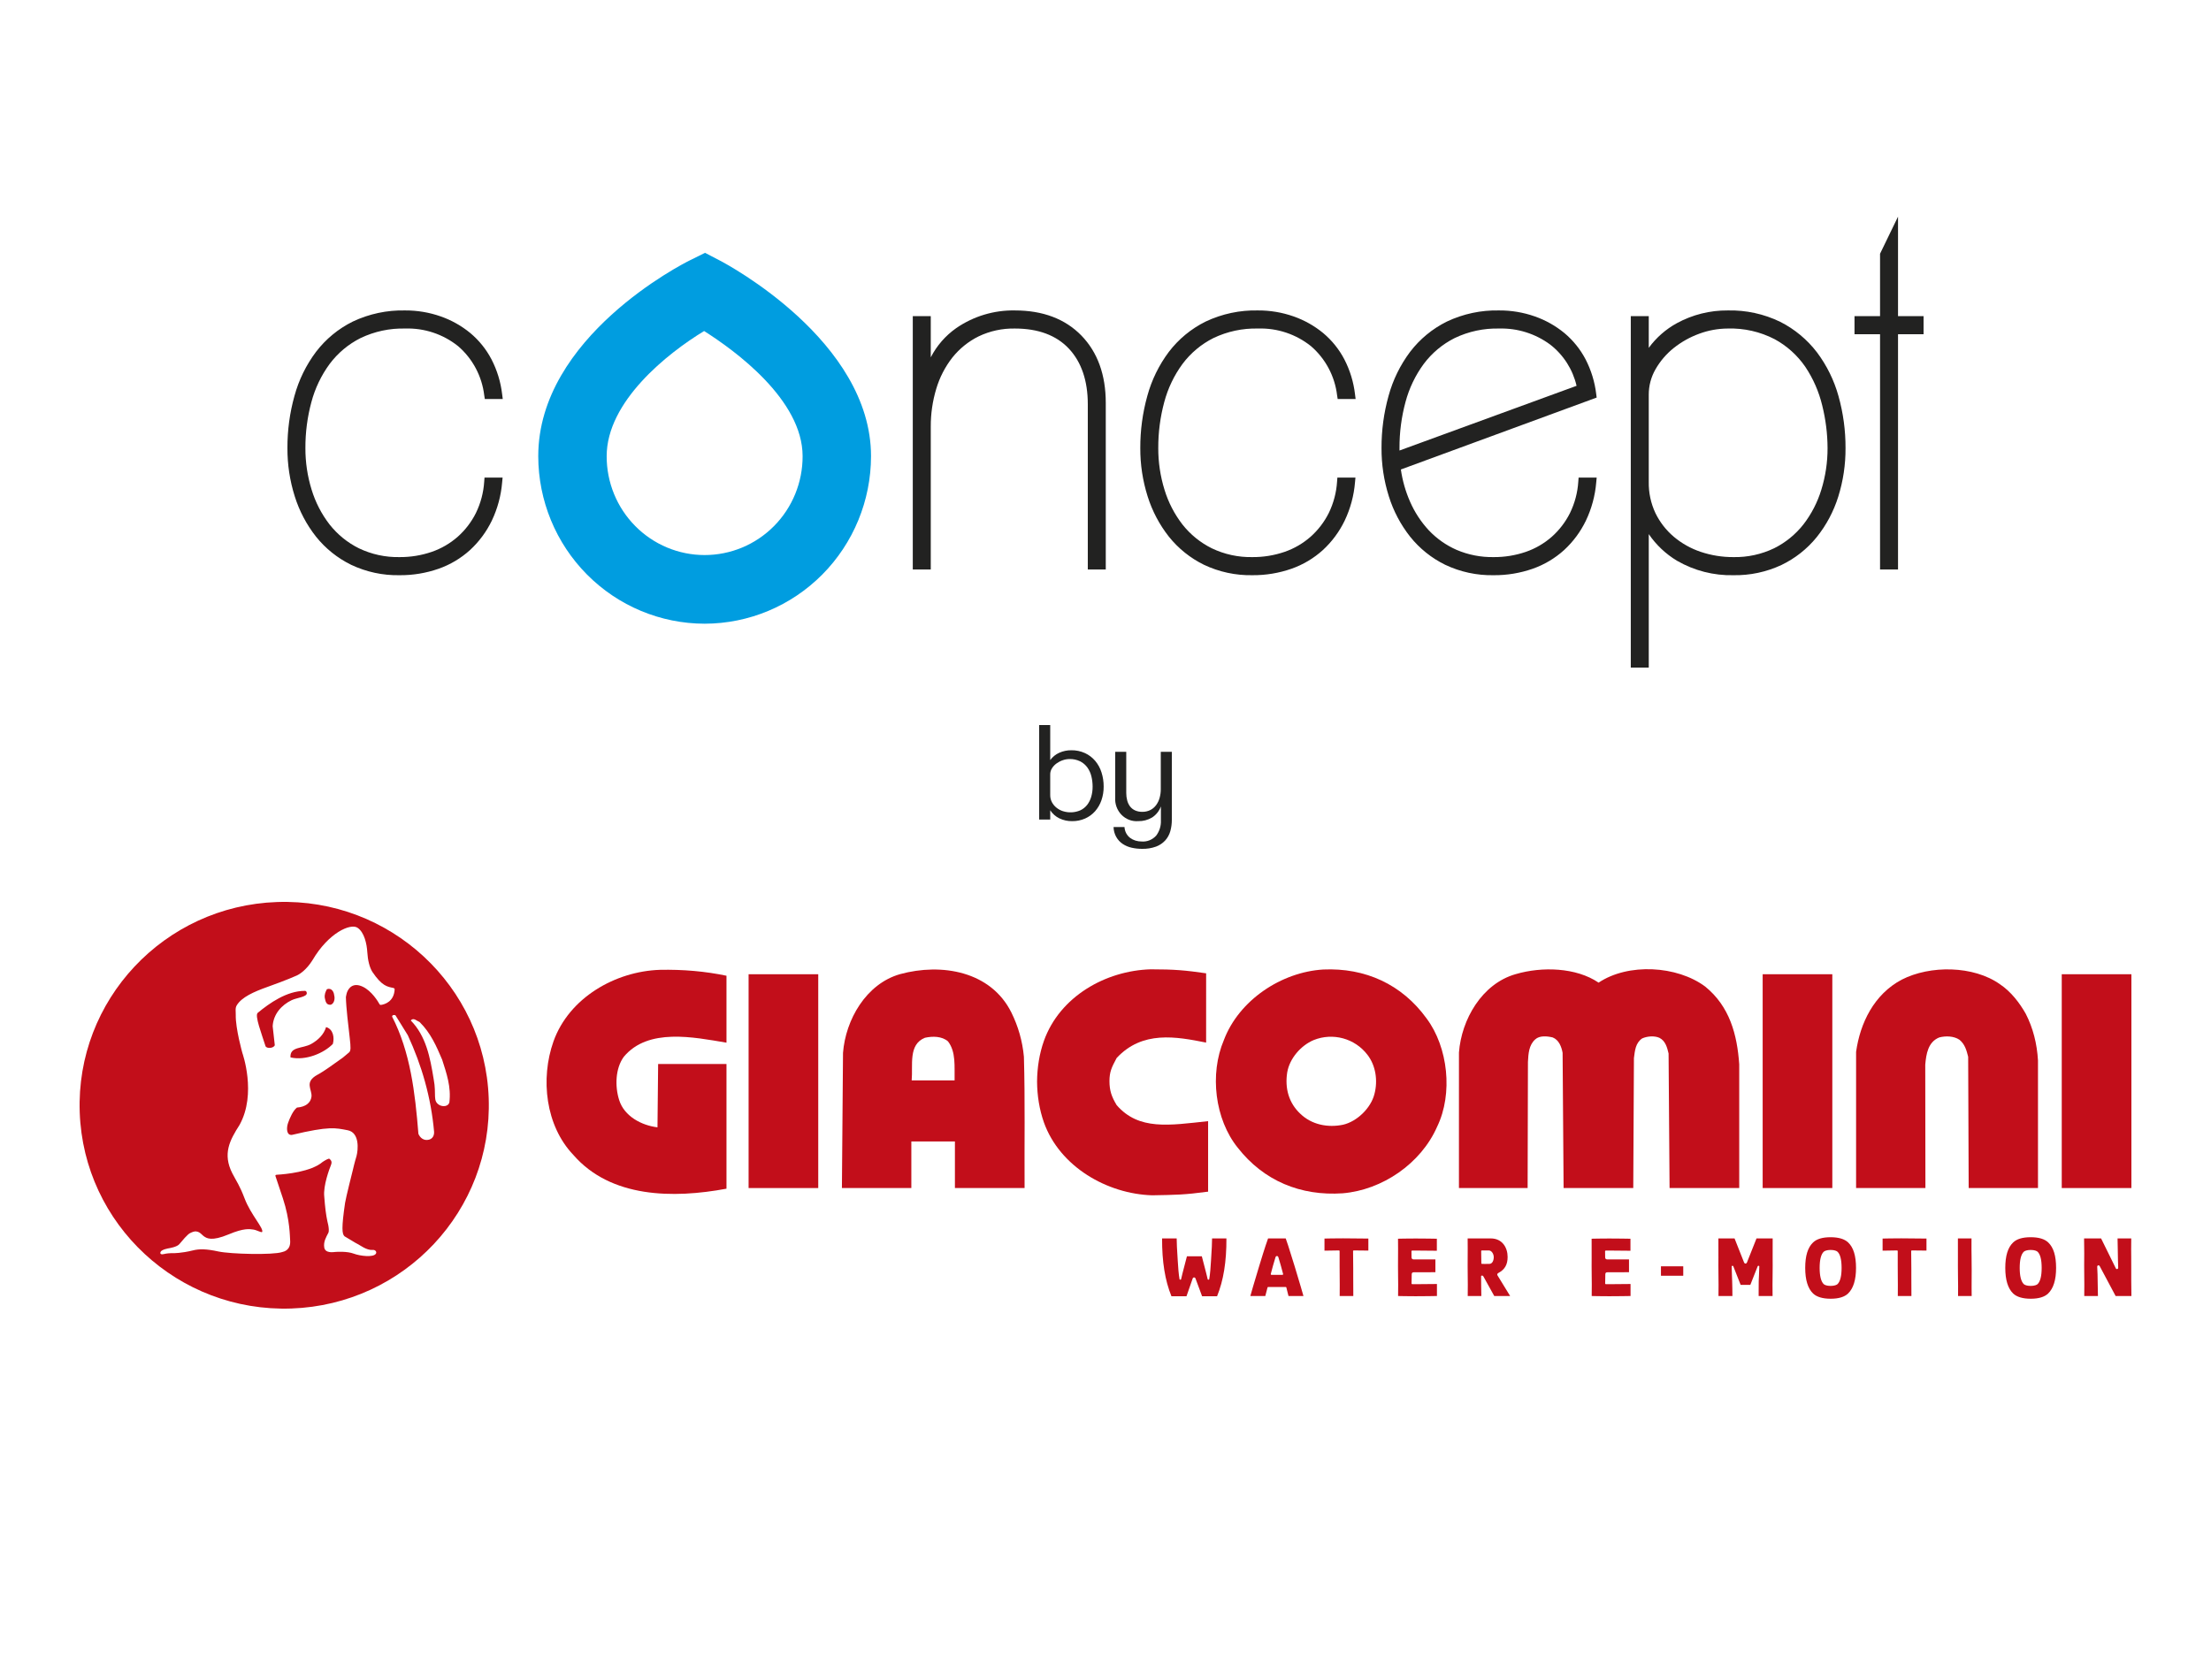 <svg width="500" height="380" viewBox="0 0 500 380" fill="none" xmlns="http://www.w3.org/2000/svg">
<rect width="500" height="380" fill="white"/>
<g clip-path="url(#clip0_33_266)">
<path d="M410.896 79.7C408.679 76.804 405.845 74.446 402.602 72.802C398.9 71.005 394.826 70.119 390.717 70.218C386.714 70.184 382.766 71.169 379.242 73.082C376.729 74.451 374.547 76.363 372.854 78.681V71.511H368.789V151H372.854V120.81C374.531 123.264 376.716 125.323 379.259 126.845C383.132 129.082 387.538 130.209 392.001 130.106C395.743 130.172 399.451 129.384 402.848 127.801C405.934 126.321 408.658 124.173 410.823 121.51C413.004 118.795 414.658 115.692 415.7 112.363C416.818 108.8 417.375 105.083 417.351 101.347C417.367 97.379 416.832 93.427 415.764 89.607C414.772 86.026 413.12 82.666 410.896 79.7V79.7ZM378.481 78.73C380.219 77.343 382.169 76.249 384.255 75.49C386.324 74.72 388.511 74.321 390.717 74.311C394.398 74.198 398.047 75.027 401.323 76.72C404.096 78.229 406.475 80.376 408.267 82.987C410.044 85.648 411.337 88.606 412.084 91.724C412.869 94.871 413.274 98.102 413.287 101.347C413.298 104.534 412.826 107.705 411.887 110.749C411.02 113.601 409.644 116.271 407.825 118.626C406.039 120.894 403.776 122.734 401.199 124.015C398.329 125.391 395.179 126.075 392.001 126.011C389.489 126.024 386.991 125.623 384.607 124.824C382.375 124.079 380.304 122.916 378.502 121.396C376.768 119.923 375.357 118.103 374.359 116.052C373.325 113.847 372.81 111.432 372.853 108.994V89.281C372.847 87.258 373.376 85.269 374.385 83.518C375.439 81.677 376.829 80.052 378.481 78.73V78.73Z" fill="#222221"/>
<path d="M267.41 82.325C269.258 79.853 271.652 77.849 274.401 76.469C277.554 74.961 281.014 74.222 284.503 74.311C288.83 74.171 293.067 75.582 296.459 78.291C299.751 81.124 301.864 85.102 302.376 89.432L302.506 90.251H306.562L306.423 89.157C306.099 86.41 305.285 83.743 304.018 81.288C302.827 79.009 301.202 76.989 299.236 75.342C297.237 73.695 294.965 72.417 292.525 71.566C289.946 70.661 287.234 70.205 284.503 70.218C280.404 70.12 276.338 70.984 272.628 72.744C269.375 74.356 266.534 76.699 264.324 79.592C262.09 82.573 260.438 85.954 259.456 89.556C258.388 93.393 257.854 97.361 257.869 101.347C257.851 105.047 258.408 108.727 259.52 112.253C260.558 115.571 262.19 118.669 264.338 121.394C266.482 124.07 269.186 126.238 272.257 127.744C275.681 129.371 279.433 130.179 283.218 130.105C286.221 130.131 289.207 129.638 292.045 128.649C294.673 127.728 297.093 126.288 299.162 124.414C301.205 122.532 302.875 120.277 304.085 117.769C305.386 115.042 306.179 112.098 306.426 109.083L306.524 108.024H302.437L302.368 108.919C302.215 111.394 301.577 113.814 300.492 116.04C299.472 118.075 298.077 119.897 296.381 121.407C294.658 122.921 292.659 124.083 290.495 124.827C288.153 125.629 285.693 126.029 283.218 126.01C280.041 126.074 276.893 125.391 274.024 124.014C271.446 122.734 269.182 120.894 267.395 118.626C265.576 116.271 264.2 113.601 263.334 110.748C262.394 107.704 261.922 104.533 261.933 101.346C261.918 97.832 262.374 94.332 263.288 90.94C264.115 87.834 265.513 84.912 267.41 82.325V82.325Z" fill="#222221"/>
<path d="M229.523 70.218C224.792 70.129 220.151 71.526 216.245 74.215C213.82 75.916 211.843 78.185 210.485 80.828V71.511H206.419V128.814H210.485V96.5C210.473 93.604 210.891 90.722 211.725 87.951C212.485 85.39 213.716 82.996 215.354 80.893C216.96 78.875 218.986 77.236 221.29 76.093C223.859 74.862 226.679 74.252 229.523 74.311C234.782 74.311 238.883 75.84 241.713 78.854C244.555 81.885 245.997 86.119 245.997 91.438V128.813H250.061V91.114C250.061 84.779 248.205 79.659 244.545 75.894C240.877 72.128 235.823 70.218 229.523 70.218Z" fill="#222221"/>
<path d="M356.92 108.92C356.766 111.395 356.127 113.815 355.041 116.041C354.023 118.076 352.629 119.898 350.933 121.408C349.21 122.922 347.211 124.084 345.048 124.828C342.705 125.63 340.245 126.03 337.77 126.011C334.894 126.061 332.04 125.503 329.391 124.372C327.03 123.336 324.899 121.836 323.121 119.96C321.345 118.048 319.904 115.846 318.861 113.448C317.848 111.135 317.153 108.694 316.795 106.192L361.072 89.926L360.975 89.158C360.651 86.41 359.837 83.744 358.57 81.288V81.287C357.378 79.009 355.753 76.989 353.788 75.342C351.789 73.696 349.517 72.418 347.077 71.566C344.498 70.661 341.785 70.205 339.054 70.218C334.954 70.12 330.888 70.984 327.179 72.744C323.927 74.356 321.086 76.699 318.876 79.592C316.642 82.574 314.991 85.955 314.008 89.556C312.939 93.393 312.405 97.362 312.42 101.347C312.402 105.046 312.959 108.726 314.071 112.252C315.107 115.571 316.741 118.669 318.89 121.393C321.033 124.071 323.737 126.239 326.809 127.744C330.233 129.371 333.985 130.179 337.77 130.106C340.773 130.131 343.759 129.638 346.597 128.649C349.225 127.728 351.645 126.288 353.714 124.414C355.756 122.531 357.426 120.277 358.637 117.769C359.938 115.042 360.732 112.098 360.978 109.083L361.076 108.024H356.989L356.92 108.92ZM356.529 87.267L316.484 101.902V101.346C316.469 97.832 316.925 94.332 317.84 90.941C318.665 87.834 320.062 84.912 321.96 82.325C323.808 79.854 326.203 77.849 328.953 76.47C332.105 74.961 335.565 74.222 339.054 74.312C343.183 74.203 347.23 75.479 350.561 77.939C353.559 80.262 355.668 83.557 356.529 87.267V87.267Z" fill="#222221"/>
<path d="M429.223 71.511V49L425.158 57.392V71.511H419.382V75.605H425.158V128.813H429.223V75.605H434.999V71.511H429.223Z" fill="#222221"/>
<path d="M74.542 82.325C76.39 79.854 78.784 77.849 81.534 76.47C84.686 74.961 88.147 74.222 91.635 74.312C95.963 74.173 100.199 75.583 103.592 78.292C106.883 81.126 108.996 85.103 109.509 89.433L109.638 90.251H113.694L113.554 89.158C113.232 86.41 112.417 83.744 111.151 81.288C109.959 79.01 108.334 76.989 106.369 75.342C104.369 73.695 102.097 72.417 99.657 71.566C97.079 70.661 94.366 70.205 91.636 70.218C87.536 70.119 83.47 70.984 79.76 72.744C76.508 74.356 73.667 76.699 71.457 79.592C69.222 82.573 67.57 85.955 66.588 89.557C65.519 93.394 64.985 97.362 65 101.347C64.983 105.047 65.54 108.727 66.651 112.254C67.688 115.572 69.322 118.67 71.47 121.394C73.614 124.071 76.318 126.238 79.388 127.744C82.813 129.371 86.565 130.18 90.352 130.106C93.355 130.131 96.34 129.638 99.178 128.649C101.806 127.728 104.225 126.288 106.293 124.414C108.336 122.531 110.007 120.277 111.218 117.769C112.517 115.042 113.311 112.098 113.558 109.084L113.657 108.025H109.569L109.501 108.92C109.346 111.395 108.708 113.814 107.623 116.04C106.604 118.075 105.21 119.896 103.514 121.406C101.791 122.92 99.793 124.081 97.629 124.827C95.287 125.63 92.826 126.03 90.352 126.01C87.173 126.075 84.024 125.391 81.154 124.014C78.577 122.735 76.313 120.895 74.527 118.627C72.708 116.272 71.331 113.602 70.464 110.748C69.525 107.704 69.053 104.534 69.064 101.347C69.049 97.832 69.506 94.332 70.421 90.941C71.246 87.834 72.644 84.912 74.542 82.325V82.325Z" fill="#222221"/>
<path d="M159.349 141.076C149.373 141.064 139.808 137.069 132.754 129.965C125.7 122.862 121.733 113.231 121.722 103.185C121.722 76.203 154.533 59.618 155.93 58.925L159.438 57.185L162.91 58.998C164.301 59.724 196.975 77.086 196.975 103.186C196.964 113.231 192.996 122.862 185.943 129.965C178.889 137.068 169.325 141.064 159.349 141.076V141.076ZM159.23 74.875C150.89 79.934 137.194 90.834 137.194 103.185C137.187 106.119 137.755 109.026 138.865 111.739C139.975 114.452 141.606 116.917 143.664 118.995C145.722 121.072 148.166 122.72 150.858 123.845C153.549 124.969 156.434 125.548 159.348 125.548C162.262 125.548 165.148 124.969 167.839 123.845C170.53 122.72 172.975 121.072 175.033 118.995C177.091 116.917 178.722 114.452 179.832 111.739C180.942 109.026 181.51 106.119 181.503 103.185C181.503 90.433 166.239 79.31 159.23 74.875V74.875Z" fill="#009DE0"/>
</g>
<g clip-path="url(#clip1_33_266)">
<path d="M249.584 177.926C249.593 178.978 249.423 180.023 249.081 181.013C248.766 181.93 248.278 182.773 247.646 183.494C247.016 184.202 246.248 184.764 245.392 185.141C244.467 185.547 243.47 185.749 242.465 185.735C241.459 185.754 240.463 185.536 239.551 185.097C238.721 184.691 238.011 184.06 237.499 183.272V185.379H235.001V164H237.499V171.926C238.031 171.197 238.739 170.624 239.551 170.264C240.408 169.883 241.332 169.691 242.264 169.699C243.325 169.681 244.378 169.899 245.35 170.339C246.233 170.744 247.021 171.341 247.661 172.089C248.304 172.852 248.792 173.741 249.096 174.704C249.428 175.743 249.592 176.832 249.584 177.926V177.926ZM247.086 177.924C247.087 177.147 246.996 176.373 246.813 175.619C246.645 174.901 246.342 174.223 245.923 173.625C245.497 173.031 244.941 172.55 244.301 172.221C243.53 171.844 242.684 171.662 241.832 171.689C241.324 171.695 240.82 171.784 240.34 171.955C239.839 172.123 239.365 172.368 238.933 172.68C238.524 172.972 238.173 173.343 237.899 173.773C237.637 174.179 237.497 174.657 237.498 175.146V179.815C237.489 180.387 237.622 180.952 237.885 181.456C238.144 181.938 238.496 182.361 238.919 182.696C239.354 183.044 239.845 183.309 240.369 183.479C241.651 183.887 243.03 183.824 244.273 183.302C244.88 183.025 245.416 182.605 245.838 182.075C246.262 181.528 246.578 180.901 246.77 180.229C246.986 179.481 247.092 178.704 247.086 177.924V177.924Z" fill="#222221"/>
<path d="M264.656 188.006C264.437 188.788 264.043 189.505 263.507 190.1C262.926 190.724 262.214 191.201 261.425 191.495C260.406 191.859 259.332 192.03 258.254 192C257.472 192.002 256.693 191.917 255.928 191.746C255.221 191.594 254.545 191.313 253.933 190.916C253.3 190.506 252.776 189.94 252.408 189.269C252.04 188.597 251.838 187.842 251.823 187.07H254.292C254.321 187.571 254.458 188.058 254.694 188.496C254.912 188.898 255.21 189.247 255.569 189.52C255.93 189.791 256.333 189.997 256.761 190.129C257.217 190.27 257.691 190.34 258.168 190.337C258.776 190.386 259.388 190.293 259.957 190.064C260.526 189.835 261.037 189.477 261.454 189.015C262.204 188.034 262.587 186.806 262.53 185.557V182.409C262.143 183.449 261.437 184.33 260.521 184.918C259.57 185.481 258.487 185.764 257.391 185.734C256.696 185.788 255.997 185.686 255.343 185.435C254.689 185.184 254.095 184.79 253.602 184.28C253.109 183.77 252.728 183.156 252.485 182.479C252.242 181.803 252.143 181.08 252.195 180.361V170.058H254.693V179.35C254.688 179.927 254.76 180.502 254.908 181.058C255.035 181.548 255.255 182.007 255.554 182.409C255.852 182.795 256.237 183.101 256.674 183.3C257.19 183.53 257.749 183.641 258.31 183.627C258.951 183.643 259.585 183.5 260.161 183.212C260.676 182.945 261.123 182.558 261.468 182.082C261.82 181.591 262.083 181.038 262.242 180.449C262.417 179.822 262.504 179.173 262.501 178.52V170.058H264.999V185.408C265.006 186.286 264.891 187.162 264.656 188.006V188.006Z" fill="#222221"/>
</g>
<g clip-path="url(#clip2_33_266)">
<path d="M164.288 220.703V235.844C156.876 234.601 146.556 232.444 141.071 239.032C139.146 241.651 139.037 245.749 140.023 248.829C141.181 252.522 145.122 254.565 148.684 254.991L148.832 240.666H164.288V268.871C152.232 271.113 138.124 270.987 129.649 261.223C123.375 254.639 122.164 244.026 125.167 235.545C128.695 225.694 139.091 219.719 149.207 219.367C154.471 219.256 159.491 219.702 164.288 220.703Z" fill="#C20E1A"/>
<path d="M185.04 220.363H169.29V268.725H185.04V220.363Z" fill="#C20E1A"/>
<path d="M361.511 222.264C368.209 217.776 379.258 218.406 385.625 223.156C391.164 227.664 392.845 234.029 393.313 240.745V268.724H377.559L377.337 238.296C377.02 236.959 376.645 235.435 375.245 234.736C374.09 234.232 372.466 234.383 371.364 234.88C369.832 235.919 369.721 237.682 369.5 239.333L369.349 268.724H353.595L353.37 238.146C353.129 236.774 352.534 235.214 351.132 234.658C349.898 234.361 348.165 234.178 347.175 235.104C345.74 236.384 345.627 238.332 345.531 240.227L345.46 268.725H329.928L329.931 238.072C330.492 230.632 335.1 222.507 342.77 220.337C348.707 218.592 356.433 218.814 361.511 222.264Z" fill="#C20E1A"/>
<path d="M414.365 220.362H398.614V268.724H414.365V220.362Z" fill="#C20E1A"/>
<path d="M458.113 229.315C459.754 232.524 460.651 236.05 460.874 239.857V268.724H445.2L445.085 239.036C444.73 237.645 444.376 236.198 443.106 235.179C441.878 234.341 440.026 234.268 438.55 234.658C435.995 235.68 435.588 238.443 435.381 240.819L435.417 268.724H419.741V237.923C420.636 231.467 423.772 224.918 430.041 221.598C436.48 218.28 446.318 218.388 452.288 222.637C454.789 224.307 456.73 226.869 458.113 229.315Z" fill="#C20E1A"/>
<path d="M482 220.362H466.248V268.724H482V220.362Z" fill="#C20E1A"/>
<path fill-rule="evenodd" clip-rule="evenodd" d="M322.606 230.356C327.476 236.867 328.617 247.386 324.997 254.846C321.318 263.231 312.545 269.168 303.642 269.912C294.126 270.56 285.782 267.108 279.902 259.596C274.732 253.175 273.5 242.935 276.769 235.255C280.2 226.2 289.778 219.87 299.236 219.294C308.738 218.869 317.025 222.636 322.606 230.356ZM309.243 238.592C311.109 241.005 311.633 244.435 310.808 247.497C310.006 250.632 306.891 253.674 303.718 254.403C300.248 255.123 296.625 254.384 294.085 251.95C291.438 249.484 290.522 246.142 291.101 242.525C291.643 239.428 294.144 236.496 297.074 235.255C301.404 233.506 306.405 234.862 309.243 238.592Z" fill="#C20E1A"/>
<path fill-rule="evenodd" clip-rule="evenodd" d="M214.379 235.548C216.226 237.941 215.816 241.244 215.875 244.379H206.169C206.484 240.893 205.366 236.271 209.156 234.736C210.889 234.342 213.018 234.363 214.379 235.548ZM228.715 229.018C230.243 232.115 231.215 235.436 231.549 239.035C231.83 248.833 231.644 258.835 231.701 268.725H215.947V258.184H206.093V268.725H190.392L190.641 238.146C191.218 230.668 195.848 222.525 203.555 220.338C212.922 217.776 224.064 219.667 228.715 229.018Z" fill="#C20E1A"/>
<path d="M250.895 244.553C250.906 246.681 251.364 248.039 252.524 249.97C257.555 255.74 264.425 254.533 273.204 253.593V269.54C267.773 270.266 265.981 270.266 260.554 270.366C250.384 270.056 239.672 263.924 236.078 253.896C235.047 250.981 234.547 247.82 234.524 244.652C234.547 241.486 235.047 238.328 236.078 235.417C239.672 225.386 250.026 219.556 260.202 219.249C265.632 219.249 268.064 219.475 272.758 220.155L272.755 235.824C265.973 234.473 258.356 233.047 252.524 239.307C251.364 241.469 250.906 242.429 250.895 244.553Z" fill="#C20E1A"/>
<path d="M110.517 248.401C109.624 223.01 88.195 203.146 62.656 204.029C37.111 204.911 17.134 226.209 18.029 251.597C18.924 276.99 40.356 296.853 65.897 295.972C91.435 295.09 111.412 273.79 110.517 248.401Z" fill="#C20E1A"/>
<path d="M400.876 280.119H397.221L395.062 285.554C394.961 285.784 394.809 285.809 394.747 285.809C394.593 285.809 394.484 285.733 394.415 285.577L392.255 280.118H388.601C388.623 281.742 388.615 283.102 388.606 284.417C388.602 285.053 388.599 285.669 388.599 286.285C388.599 287.483 388.611 288.21 388.62 288.913C388.637 289.975 388.651 290.895 388.62 293.141H391.77C391.769 291.822 391.751 290.993 391.715 289.78C391.703 289.455 391.689 289.092 391.674 288.721C391.64 287.883 391.605 287.018 391.605 286.448C391.605 286.406 391.624 286.366 391.658 286.338C391.69 286.311 391.735 286.301 391.776 286.309L391.868 286.328C391.915 286.337 391.954 286.37 391.972 286.415L393.635 290.633H395.819L397.486 286.415C397.504 286.37 397.542 286.337 397.59 286.328L397.682 286.309C397.724 286.3 397.767 286.311 397.8 286.338C397.833 286.365 397.852 286.405 397.852 286.448C397.852 286.968 397.815 287.734 397.779 288.476C397.757 288.916 397.736 289.354 397.722 289.743C397.696 290.672 397.699 291.422 397.703 292.289C397.703 292.56 397.705 292.841 397.705 293.141H400.855C400.825 290.903 400.84 289.984 400.855 288.924C400.866 288.219 400.877 287.49 400.877 286.285C400.877 285.669 400.873 285.054 400.869 284.418C400.862 283.102 400.853 281.743 400.876 280.119Z" fill="#C20E1A"/>
<path d="M363.136 290.463C363.058 290.463 362.994 290.4 362.994 290.322C362.994 290.088 363.001 289.852 363.008 289.58C363.019 289.207 363.03 288.786 363.03 288.213C363.03 287.854 363.276 287.779 363.482 287.779L368.387 287.763V284.864H363.465C363.167 284.864 362.995 284.7 362.995 284.413C362.995 284.083 362.988 283.782 362.983 283.523C362.978 283.326 362.974 283.155 362.974 283.013C362.974 282.935 363.038 282.871 363.116 282.871H364.763C365.602 282.871 368.091 282.9 368.716 282.907V280.188C368.131 280.177 365.823 280.136 363.921 280.136C362.061 280.136 360.413 280.174 359.933 280.186C359.955 281.801 359.947 283.157 359.939 284.471C359.935 285.106 359.931 285.723 359.931 286.34C359.931 287.537 359.942 288.256 359.953 288.952C359.968 289.999 359.982 290.906 359.951 293.147C360.43 293.159 362.077 293.197 363.921 293.197C365.841 293.197 368.152 293.156 368.735 293.145V290.428C368.11 290.435 365.621 290.463 364.781 290.463H363.136V290.463Z" fill="#C20E1A"/>
<path d="M380.654 286.427H375.612V288.561H380.654V286.427Z" fill="#C20E1A"/>
<path d="M417.958 281.042C417.131 280.25 415.786 279.848 413.962 279.848C412.144 279.848 410.812 280.25 410.002 281.041C408.811 282.179 408.234 284.06 408.234 286.794C408.234 289.501 408.834 291.449 410.019 292.583C410.853 293.365 412.191 293.762 413.997 293.762C415.783 293.762 417.104 293.365 417.923 292.583C419.119 291.438 419.725 289.49 419.725 286.794C419.725 284.059 419.147 282.178 417.958 281.042ZM415.563 290.436L415.561 290.438C415.365 290.634 414.832 290.862 413.98 290.862C413.129 290.862 412.605 290.643 412.399 290.438C411.8 289.825 411.498 288.598 411.498 286.793C411.498 284.97 411.8 283.744 412.399 283.15C412.605 282.945 413.13 282.726 413.98 282.726C414.831 282.726 415.355 282.945 415.561 283.15C416.159 283.744 416.462 284.97 416.462 286.793C416.462 288.598 416.159 289.825 415.563 290.436Z" fill="#C20E1A"/>
<path d="M463.204 281.042C462.363 280.238 461.055 279.848 459.205 279.848C457.391 279.848 456.058 280.25 455.247 281.041C454.057 282.18 453.479 284.062 453.479 286.794C453.479 289.502 454.08 291.449 455.264 292.583C456.096 293.365 457.435 293.762 459.243 293.762C461.028 293.762 462.349 293.365 463.167 292.583C464.363 291.438 464.97 289.49 464.97 286.794C464.97 284.059 464.393 282.178 463.204 281.042ZM460.808 290.436L460.806 290.438C460.609 290.634 460.077 290.862 459.225 290.862C458.375 290.862 457.85 290.643 457.643 290.438C457.044 289.823 456.742 288.597 456.742 286.793C456.742 284.971 457.045 283.745 457.643 283.15C457.851 282.945 458.376 282.726 459.226 282.726C460.077 282.726 460.601 282.945 460.807 283.15C461.405 283.744 461.708 284.97 461.708 286.793C461.707 288.598 461.405 289.825 460.808 290.436Z" fill="#C20E1A"/>
<path d="M425.736 280.151V282.888C426.201 282.88 427.702 282.851 429.013 282.836C429.045 282.846 429.088 282.85 429.115 282.877C429.142 282.904 429.157 282.94 429.157 282.977V286.302C429.157 287.522 429.165 288.266 429.173 288.961C429.186 290.011 429.196 290.921 429.175 293.142H432.252C432.227 291.382 432.23 289.939 432.234 288.542C432.235 288.068 432.236 287.604 432.236 287.14C432.236 285.939 432.224 285.154 432.213 284.462C432.206 283.946 432.198 283.494 432.198 282.978C432.198 282.9 432.262 282.836 432.341 282.836C433.66 282.836 435.186 282.862 435.656 282.87V280.151C434.97 280.142 431.92 280.099 429.965 280.099C428.069 280.099 426.243 280.138 425.736 280.151Z" fill="#C20E1A"/>
<path d="M445.88 287.268C445.88 285.87 445.867 285.002 445.854 284.162C445.839 283.09 445.823 282.077 445.841 280.118H442.764C442.775 281.5 442.77 282.925 442.767 284.303C442.765 285.006 442.763 285.7 442.763 286.376C442.763 287.765 442.776 288.558 442.788 289.324C442.805 290.324 442.819 291.191 442.8 293.142H445.877C445.855 291.807 445.863 290.502 445.871 289.237C445.876 288.58 445.88 287.926 445.88 287.268Z" fill="#C20E1A"/>
<path d="M481.966 289.756V286.975C481.975 285.673 481.966 284.909 481.957 284.17C481.946 283.177 481.935 282.238 481.965 280.118H478.868C478.871 280.67 478.889 281.382 478.908 282.132C478.932 283.068 478.959 284.128 478.959 285.032C478.959 285.25 478.972 285.537 478.985 285.832C478.999 286.148 479.013 286.475 479.013 286.74C479.013 286.922 478.9 287.027 478.789 287.05C478.657 287.078 478.528 287.005 478.468 286.868L475.145 280.119H471.298C471.307 281.038 471.314 281.681 471.321 282.17C471.328 282.772 471.333 283.141 471.333 283.504C471.333 283.79 471.331 284.076 471.328 284.411C471.323 284.888 471.318 285.465 471.318 286.287C471.318 287.475 471.328 288.214 471.338 288.896C471.354 289.961 471.367 290.884 471.336 293.143H474.433C474.43 292.589 474.412 291.877 474.393 291.125C474.368 290.144 474.342 289.131 474.342 288.231C474.342 288.014 474.325 287.731 474.307 287.431C474.288 287.114 474.268 286.787 474.268 286.522C474.268 286.368 474.352 286.247 474.482 286.214C474.614 286.181 474.752 286.246 474.827 286.38L478.428 293.143H482.001C481.966 291.091 481.966 290.413 481.966 289.756Z" fill="#C20E1A"/>
<path d="M299.521 280.151V282.888C299.986 282.88 301.487 282.851 302.798 282.836C302.834 282.846 302.873 282.85 302.9 282.877C302.927 282.904 302.942 282.94 302.942 282.977V286.302C302.942 287.521 302.951 288.265 302.959 288.96C302.971 290.01 302.982 290.921 302.96 293.142H306.039C306.013 291.366 306.016 289.913 306.02 288.507C306.021 288.045 306.022 287.593 306.022 287.14C306.022 285.939 306.01 285.154 305.999 284.462C305.992 283.946 305.985 283.494 305.985 282.978C305.985 282.9 306.048 282.836 306.127 282.836C307.447 282.836 308.972 282.862 309.442 282.87V280.151C308.756 280.142 305.707 280.099 303.75 280.099C301.854 280.099 300.029 280.138 299.521 280.151Z" fill="#C20E1A"/>
<path d="M273.931 283.936C273.902 284.402 273.875 284.815 273.86 285.128C273.804 286.302 273.638 288.45 273.456 289.331C273.445 289.384 273.403 289.428 273.35 289.44L273.276 289.457C273.238 289.466 273.199 289.458 273.167 289.438C273.135 289.418 273.113 289.385 273.105 289.348C272.982 288.759 272.593 287.27 272.446 286.709L271.782 284.154H268.416L267.737 286.765C267.579 287.367 267.21 288.777 267.093 289.348C267.085 289.385 267.063 289.418 267.03 289.438C266.998 289.458 266.959 289.466 266.921 289.457L266.847 289.44C266.793 289.427 266.752 289.384 266.741 289.331C266.559 288.448 266.393 286.302 266.337 285.128C266.322 284.813 266.296 284.397 266.265 283.928C266.188 282.716 266.094 281.219 266.097 280.118H262.798C262.771 285.358 263.462 289.639 264.911 293.196H268.315L269.708 289.201C269.754 289.068 269.826 288.943 270.044 288.943C270.272 288.943 270.332 289.118 270.362 289.202L271.843 293.197H275.232C276.68 289.64 277.373 285.359 277.346 280.119H274.1C274.104 281.221 274.009 282.722 273.931 283.936Z" fill="#C20E1A"/>
<path d="M292.784 286.451C291.464 282.101 290.892 280.491 290.755 280.118H286.766C286.628 280.487 286.055 282.084 284.737 286.434C283.477 290.576 282.914 292.571 282.756 293.142H286.14C286.258 292.723 286.438 292.031 286.64 291.215C286.655 291.152 286.712 291.108 286.777 291.108H290.763C290.829 291.108 290.885 291.152 290.901 291.215L291.051 291.829C291.18 292.357 291.293 292.82 291.383 293.142H294.764C294.605 292.573 294.041 290.589 292.784 286.451ZM290.144 288.3C290.116 288.334 290.076 288.354 290.031 288.354H287.508C287.465 288.354 287.424 288.334 287.397 288.3C287.37 288.266 287.36 288.222 287.37 288.179C287.572 287.353 288.248 284.954 288.435 284.404C288.517 284.173 288.593 284.107 288.769 284.107C288.945 284.107 289.02 284.173 289.103 284.401C289.288 284.952 289.965 287.35 290.169 288.179C290.18 288.222 290.171 288.266 290.144 288.3Z" fill="#C20E1A"/>
<path d="M319.352 290.463C319.274 290.463 319.211 290.4 319.211 290.322C319.211 290.088 319.217 289.852 319.225 289.58C319.236 289.207 319.248 288.786 319.248 288.213C319.248 287.854 319.495 287.779 319.702 287.779L324.605 287.763V284.864H319.681C319.387 284.864 319.211 284.696 319.211 284.413C319.211 284.083 319.205 283.782 319.199 283.523C319.195 283.327 319.192 283.155 319.192 283.013C319.192 282.935 319.256 282.871 319.333 282.871H320.98C321.82 282.871 324.308 282.9 324.933 282.907V280.188C324.349 280.177 322.04 280.136 320.138 280.136C318.279 280.136 316.63 280.174 316.15 280.186C316.173 281.801 316.165 283.157 316.156 284.471C316.152 285.106 316.148 285.723 316.148 286.34C316.148 287.534 316.159 288.286 316.169 288.948C316.186 289.996 316.199 290.904 316.167 293.146C316.646 293.158 318.292 293.196 320.137 293.196C322.057 293.196 324.368 293.156 324.953 293.144V290.427C324.327 290.434 321.838 290.463 320.996 290.463H319.352V290.463Z" fill="#C20E1A"/>
<path d="M338.706 288.576C338.638 288.474 338.569 288.346 338.603 288.209C338.637 288.066 338.765 287.977 338.885 287.909C338.886 287.908 338.888 287.908 338.888 287.907C340.303 287.149 340.935 286.039 340.935 284.304C340.935 282.221 339.753 280.119 337.111 280.119H331.896C331.919 281.745 331.91 283.111 331.902 284.434C331.899 285.071 331.895 285.688 331.895 286.303C331.895 287.498 331.905 288.222 331.916 288.921C331.932 289.977 331.945 290.892 331.914 293.143H334.993C334.979 292.046 334.964 291.323 334.953 290.768C334.937 289.928 334.928 289.465 334.938 288.666C334.939 288.589 335.002 288.527 335.08 288.527H335.112C335.115 288.527 335.117 288.527 335.12 288.527C335.351 288.527 335.398 288.597 335.537 288.858L337.91 293.143H341.504L338.706 288.576ZM336.801 285.881C336.768 285.882 336.242 285.889 335.763 285.889C335.514 285.889 335.277 285.888 335.128 285.881C335.054 285.878 334.994 285.818 334.993 285.743C334.983 285.342 334.979 284.831 334.974 284.322C334.97 283.84 334.966 283.36 334.957 282.98C334.956 282.943 334.97 282.906 334.997 282.879C335.024 282.851 335.06 282.836 335.098 282.836H336.67C337.336 282.836 337.8 283.639 337.8 284.358C337.8 285.091 337.487 285.879 336.801 285.881Z" fill="#C20E1A"/>
<path fill-rule="evenodd" clip-rule="evenodd" d="M99.987 239.68C100.97 242.754 102.073 245.873 101.615 249.4C101.32 250.297 100.154 250.353 99.411 249.972C97.74 249.016 98.773 247.732 98.068 244.065C97.267 239.139 96.341 234.343 92.894 230.82C93.493 230.078 94.284 230.935 94.91 231.196C97.374 233.628 98.689 236.608 99.987 239.68ZM92.219 234.152C95.359 240.943 97.469 248.164 98.163 255.975C98.211 256.83 97.855 257.548 97.014 257.782C95.818 258.092 94.974 257.332 94.618 256.453C93.876 247.111 92.773 237.916 88.675 229.96C88.651 229.579 89.177 229.482 89.444 229.672L92.219 234.152Z" fill="white"/>
<path d="M89.245 223.744C89.245 223.744 89.246 223.542 88.976 223.471C87.601 223.18 86.398 223.075 84.208 219.83C83.571 218.823 83.172 217.199 83.061 215.36C82.953 213.521 82.401 210.869 80.836 209.839C79.27 208.811 74.314 210.957 70.655 217.199C69.353 219.282 67.862 220.323 67.089 220.661C67.089 220.661 64.883 221.669 60.561 223.203C57.363 224.34 54.653 225.557 53.542 227.389C53.149 228.029 53.331 228.743 53.314 229.556C53.247 232.66 54.814 238.187 54.814 238.187C54.814 238.187 58.098 247.38 54.172 254.444C51.966 257.903 50.293 260.97 52.539 265.395C53.533 267.315 54.208 268.152 55.328 271.11C56.724 274.774 59.717 277.881 59.28 278.671C59.008 278.824 58.092 278.225 57.27 278.112C56.449 278.002 55.194 277.741 51.727 279.195C47.811 280.834 46.745 280.07 46.109 279.636C45.469 279.195 44.897 278.057 43.33 278.758C42.826 278.976 42.52 279.042 40.601 281.364C40.092 282.065 38.181 282.349 38.181 282.349C38.181 282.349 36.528 282.613 36.306 283.181C36.088 283.751 36.639 283.775 37.147 283.642C37.651 283.512 38.336 283.442 39.254 283.452C39.254 283.452 40.962 283.489 43.618 282.832C45.098 282.461 46.657 282.48 49.39 283.072C52.124 283.665 61.731 283.906 63.802 283.206C64.221 283.095 65.803 282.792 65.61 280.513C65.543 279.874 65.61 275.996 63.977 271.068C62.88 267.744 62.45 266.476 62.289 266.005C62.265 265.898 62.276 265.736 62.541 265.723C62.61 265.719 62.67 265.715 62.725 265.707C64.511 265.599 70.357 265.076 72.97 262.808C73.566 262.416 74.356 261.977 74.491 262.108C74.623 262.241 75.22 262.589 74.866 263.466C74.512 264.342 73.061 268.178 73.327 270.651C73.521 273.185 73.716 274.765 74.051 276.313C74.108 276.565 74.168 276.822 74.229 277.078C74.345 277.676 74.442 278.469 74.25 278.868C74.245 278.882 74.238 278.896 74.226 278.911C73.808 279.743 73.103 280.837 73.327 282.176C73.546 283.512 75.374 283.227 75.792 283.181C76.211 283.141 78.525 283.01 79.982 283.558C81.432 284.105 84.411 284.455 84.982 283.6C85.288 283.207 84.893 282.634 84.233 282.725C82.892 282.819 81.471 281.667 80.875 281.383C80.279 281.099 79.312 280.438 77.909 279.637C77.337 279.119 77.205 277.728 78.041 272.055C78.194 270.981 79.801 264.608 79.801 264.608C79.801 264.608 80.22 262.769 80.618 261.519C80.992 260.139 81.389 256.173 78.612 255.647C75.837 255.12 74.512 254.682 66.031 256.699C64.774 256.852 64.732 255.166 65.148 253.982C65.566 252.8 66.295 251.178 67.153 250.521C69.078 250.373 70.261 249.489 70.443 248.042C70.593 246.361 68.736 244.772 71.805 243.089C71.805 243.089 71.904 243.038 72.071 242.949C73.057 242.429 75.844 240.448 77.561 239.199C77.749 239.064 78.829 238.136 78.967 238.019C79.347 237.642 79.332 236.927 79.09 234.77C78.788 232.134 78.278 228.053 78.22 225.529C78.248 225.349 78.282 225.175 78.323 225.009C78.323 225.004 78.323 224.999 78.326 224.996C78.358 224.836 78.398 224.686 78.442 224.542V224.539C78.807 223.481 79.843 222.147 82.029 223.182C84.062 224.145 85.49 226.527 85.843 227.165C85.843 227.166 85.848 227.17 85.848 227.172C85.868 227.207 85.963 227.339 86.199 227.295C86.97 227.178 89.116 226.593 89.25 223.745L89.245 223.744ZM61.663 232.126L62.142 236.417C61.832 237.177 60.224 237.211 60.035 236.604C59.192 233.911 57.556 229.702 58.276 229.103C60.912 226.921 64.852 224.122 68.95 224.122C68.95 224.122 69.327 224.085 69.378 224.616C69.466 225.503 67.13 225.675 65.98 226.219C63.68 227.312 61.808 229.388 61.663 232.126ZM75.267 236.132C73.257 238.206 69.162 239.966 65.693 239.18C65.498 236.654 68.428 237.232 70.387 236.127C71.932 235.256 73.236 234.009 73.742 232.317C75.396 232.793 75.653 234.75 75.267 236.132ZM74.795 227.266C73.763 227.34 73.626 226.531 73.453 225.741C73.335 224.96 73.626 224.267 73.934 223.743C74.966 223.385 75.493 224.314 75.564 225.075C75.804 225.886 75.586 227.004 74.795 227.266Z" fill="white"/>
</g>
<defs>
<clipPath id="clip0_33_266">
<rect width="370" height="102" fill="white" transform="translate(65 49)"/>
</clipPath>
<clipPath id="clip1_33_266">
<rect width="30" height="28" fill="white" transform="translate(235 164)"/>
</clipPath>
<clipPath id="clip2_33_266">
<rect width="464" height="92" fill="white" transform="translate(18 204)"/>
</clipPath>
</defs>
</svg>
